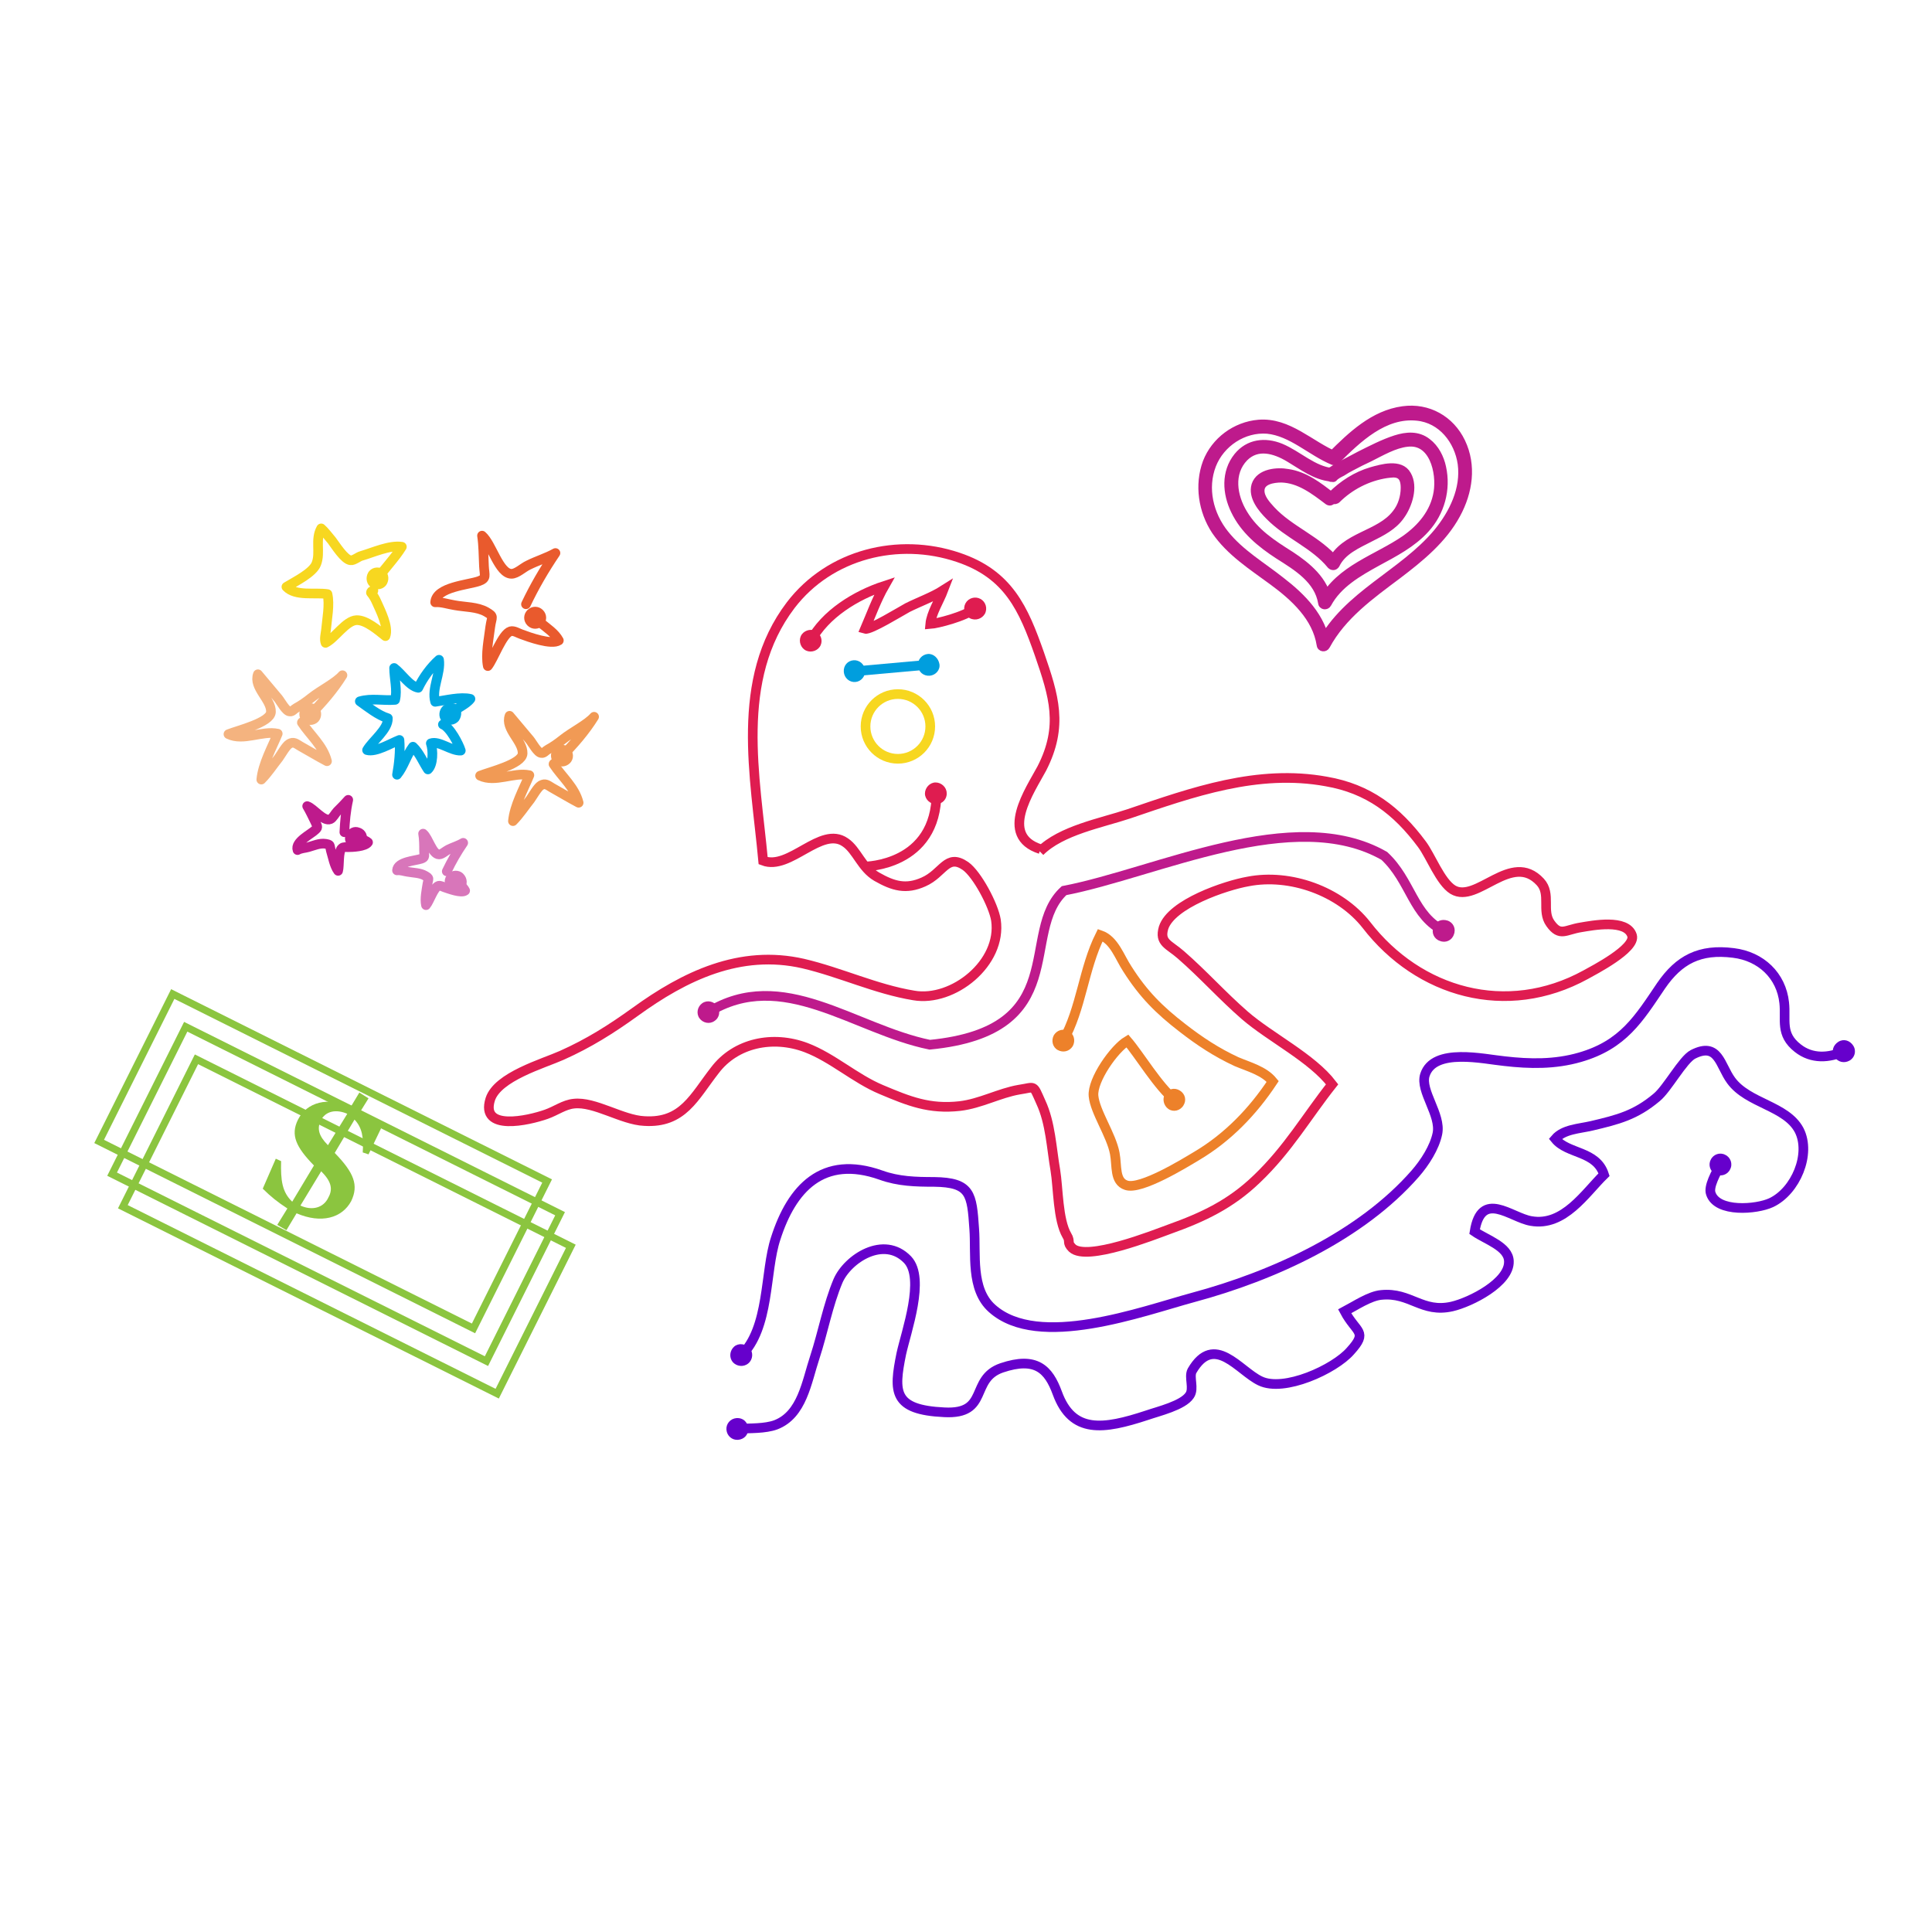 <?xml version="1.0" encoding="UTF-8"?> <svg xmlns="http://www.w3.org/2000/svg" xmlns:xlink="http://www.w3.org/1999/xlink" version="1.1" id="Layer_1" x="0px" y="0px" width="400px" height="400px" viewBox="0 0 400 400" style="enable-background:new 0 0 400 400;" xml:space="preserve"> <style type="text/css"> .st0{display:none;} .st1{display:inline;} .st2{clip-path:url(#SVGID_00000181767819746996539010000012388231905300709007_);fill:#14141F;} .st3{clip-path:url(#SVGID_00000129193069707171443660000014361424727106493112_);} .st4{fill-rule:evenodd;clip-rule:evenodd;fill:#052460;} .st5{fill:#14141F;} .st6{fill:none;stroke:#BE1A8C;stroke-width:7;stroke-linecap:round;stroke-linejoin:round;stroke-dasharray:0.199,11.944;} .st7{fill:none;stroke:#6600CC;stroke-width:7;stroke-linecap:round;stroke-linejoin:round;stroke-dasharray:0.199,11.944;} .st8{fill:#00A7E2;} .st9{fill:none;stroke:#E54973;stroke-width:1.5;stroke-linecap:round;stroke-linejoin:round;} .st10{fill:#E54973;} .st11{fill:none;stroke:#E95A2D;stroke-width:1.5;stroke-linecap:round;stroke-linejoin:round;} .st12{fill:#E95A2D;} .st13{fill:none;stroke:#8BC53F;stroke-width:1.5;stroke-linecap:round;stroke-linejoin:round;} .st14{fill:#8BC53F;} .st15{fill:none;stroke:#ED812A;stroke-width:1.5;stroke-linecap:round;stroke-linejoin:round;} .st16{fill:#ED812A;} .st17{fill:none;stroke:#BE1A8C;stroke-width:1.5;stroke-linecap:round;stroke-linejoin:round;} .st18{fill:#BE1A8C;} .st19{fill:none;stroke:#F7D720;stroke-width:1.5;stroke-linecap:round;stroke-linejoin:round;} .st20{fill:#F7D720;} .st21{fill:none;stroke:#00A7E2;stroke-width:1.5;stroke-linecap:round;stroke-linejoin:round;} .st22{fill:none;stroke:#ED7B57;stroke-width:1.5;stroke-linecap:round;stroke-linejoin:round;} .st23{fill:#ED7B57;} .st24{fill:none;stroke:#ED7B57;stroke-width:1.5;stroke-linecap:round;stroke-linejoin:round;stroke-miterlimit:10;} .st25{fill:none;stroke:#00A7E2;stroke-width:1.5;stroke-linecap:round;stroke-linejoin:round;stroke-miterlimit:10;} .st26{fill:none;stroke:#8BC53F;stroke-width:1.5;stroke-linecap:round;stroke-linejoin:round;stroke-miterlimit:10;} .st27{fill:none;stroke:#E95A2D;stroke-width:1.5;stroke-linecap:round;stroke-linejoin:round;stroke-miterlimit:10;} .st28{fill:none;stroke:#F7D720;stroke-width:1.5;stroke-linecap:round;stroke-linejoin:round;stroke-miterlimit:10;} .st29{fill:none;stroke:#EC7796;stroke-width:1.5;stroke-linecap:round;stroke-linejoin:round;stroke-miterlimit:10;} .st30{fill:none;stroke:#ED812A;stroke-width:1.5;stroke-linecap:round;stroke-linejoin:round;stroke-miterlimit:10;} .st31{fill:none;stroke:#F4B37F;stroke-width:1.5;stroke-linecap:round;stroke-linejoin:round;stroke-miterlimit:10;} .st32{fill:none;stroke:#F19A55;stroke-width:1.5;stroke-linecap:round;stroke-linejoin:round;stroke-miterlimit:10;} .st33{fill:none;stroke:#EC7796;stroke-width:1.5;stroke-linecap:round;stroke-linejoin:round;} .st34{fill:#EC7796;} .st35{fill:none;stroke:#F3AC28;stroke-width:1.5;stroke-linecap:round;stroke-linejoin:round;} .st36{fill:#F3AC28;} .st37{fill:none;stroke:#F7D720;stroke-width:1.5;stroke-miterlimit:10;} .st38{fill:none;stroke:#F19A55;stroke-width:0.75;stroke-linecap:round;stroke-linejoin:round;stroke-miterlimit:10;} .st39{fill:none;stroke:#E43530;stroke-width:0.75;stroke-linecap:round;stroke-linejoin:round;stroke-miterlimit:10;} .st40{fill:none;stroke:#E54973;stroke-width:0.75;stroke-linecap:round;stroke-linejoin:round;stroke-miterlimit:10;} .st41{fill:none;stroke:#E95A2D;stroke-width:7;stroke-linecap:round;stroke-linejoin:round;stroke-dasharray:0.199,11.944;} .st42{fill:none;stroke:#F7D720;stroke-width:7;stroke-linecap:round;stroke-linejoin:round;stroke-dasharray:0.199,11.944;} .st43{fill:none;stroke:#DF1C50;stroke-width:7;stroke-linecap:round;stroke-linejoin:round;stroke-dasharray:0.199,11.944;} .st44{fill:none;stroke:#F3AC28;stroke-width:7;stroke-linecap:round;stroke-linejoin:round;stroke-dasharray:0.199,11.944;} .st45{fill:none;stroke:#00A7E2;stroke-width:7;stroke-linecap:round;stroke-linejoin:round;stroke-dasharray:0.199,11.944;} .st46{fill:none;stroke:#00A7E2;stroke-width:2;stroke-linecap:round;stroke-linejoin:round;stroke-miterlimit:10;} .st47{fill:none;stroke:#8BC53F;stroke-width:2;stroke-linecap:round;stroke-linejoin:round;stroke-miterlimit:10;} .st48{fill:none;stroke:#E95A2D;stroke-width:2;stroke-linecap:round;stroke-linejoin:round;stroke-miterlimit:10;} .st49{fill:none;stroke:#F7D720;stroke-width:2;stroke-linecap:round;stroke-linejoin:round;stroke-miterlimit:10;} .st50{fill:none;stroke:#F7D720;stroke-width:2;stroke-linecap:round;stroke-linejoin:round;} .st51{fill:none;stroke:#EC7796;stroke-width:2;stroke-linecap:round;stroke-linejoin:round;stroke-miterlimit:10;} .st52{fill:none;stroke:#ED812A;stroke-width:2;stroke-linecap:round;stroke-linejoin:round;stroke-miterlimit:10;} .st53{fill:none;stroke:#F4B37F;stroke-width:2;stroke-linecap:round;stroke-linejoin:round;stroke-miterlimit:10;} .st54{fill:none;stroke:#F19A55;stroke-width:2;stroke-linecap:round;stroke-linejoin:round;stroke-miterlimit:10;} .st55{fill:none;stroke:#EC7796;stroke-width:2;stroke-linecap:round;stroke-linejoin:round;} .st56{fill:none;stroke:#8BC53F;stroke-width:1.5;stroke-miterlimit:10;} .st57{fill:none;stroke:#F7D720;stroke-width:2;stroke-miterlimit:10;} .st58{fill:none;stroke:#009EDE;stroke-width:2;stroke-miterlimit:10;} .st59{fill:#009EDE;} .st60{fill:none;stroke:#DF1C50;stroke-width:2;stroke-miterlimit:10;} .st61{fill:#DF1C50;} .st62{fill:none;stroke:#BE1A8C;stroke-width:2;stroke-miterlimit:10;} .st63{fill:none;stroke:#ED812A;stroke-width:2;stroke-miterlimit:10;} .st64{fill:none;stroke:#6600CC;stroke-width:2;stroke-miterlimit:10;} .st65{fill:#6600CC;} .st66{fill:none;stroke:#00A7E2;stroke-width:2;stroke-linecap:round;stroke-linejoin:round;} .st67{fill:none;stroke:#F29C81;stroke-width:2;stroke-linecap:round;stroke-linejoin:round;} .st68{fill:#F29C81;} .st69{fill:none;stroke:#BE1A8C;stroke-width:2;stroke-linecap:round;stroke-linejoin:round;stroke-miterlimit:10;} .st70{fill:none;stroke:#E54973;stroke-width:2;stroke-linecap:round;stroke-linejoin:round;} .st71{fill:none;stroke:#E95A2D;stroke-width:2;stroke-linecap:round;stroke-linejoin:round;} .st72{fill:none;stroke:#8BC53F;stroke-width:2;stroke-linecap:round;stroke-linejoin:round;} .st73{fill:none;stroke:#ED812A;stroke-width:2;stroke-linecap:round;stroke-linejoin:round;} .st74{fill:none;stroke:#E95A2D;stroke-width:1.5;stroke-linejoin:round;} .st75{fill:none;stroke:#F7D720;stroke-width:1.5;stroke-linejoin:round;} .st76{fill:none;stroke:#E54973;stroke-width:1.5;stroke-linejoin:round;} .st77{fill:none;stroke:#E43530;stroke-width:1.5;stroke-linejoin:round;} .st78{fill:#E43530;} .st79{fill:none;stroke:#ED812A;stroke-width:1.5;stroke-linejoin:round;} .st80{fill:none;stroke:#009EDE;stroke-width:1.5;stroke-miterlimit:10;} .st81{fill:none;stroke:#DF1C50;stroke-width:1.5;stroke-miterlimit:10;} .st82{fill:none;stroke:#00A7E2;stroke-width:1.5;stroke-miterlimit:10;} .st83{fill:none;stroke:#E95A2D;stroke-width:1.5;stroke-miterlimit:10;} .st84{fill:none;stroke:#F29C81;stroke-width:1.5;stroke-miterlimit:10;} .st85{fill:none;stroke:#ED7B57;stroke-width:2;stroke-linecap:round;stroke-linejoin:round;} .st86{fill:none;stroke:#F3AC28;stroke-width:2;stroke-linecap:round;stroke-linejoin:round;} .st87{fill:none;stroke:#D876BA;stroke-width:2;stroke-linecap:round;stroke-linejoin:round;} .st88{fill:#D876BA;} .st89{fill:none;stroke:#DF1C50;stroke-width:2;stroke-linecap:round;stroke-linejoin:round;} .st90{fill:none;stroke:#CB48A3;stroke-width:2;stroke-linecap:round;stroke-linejoin:round;} .st91{fill:#CB48A3;} .st92{fill:none;stroke:#F4B37F;stroke-width:2;stroke-linecap:round;stroke-linejoin:round;} .st93{fill:#F4B37F;} .st94{fill:none;stroke:#E54973;stroke-width:2;stroke-linecap:round;stroke-linejoin:round;stroke-miterlimit:10;} .st95{fill:none;stroke:#ED7B57;stroke-width:2;stroke-linecap:round;stroke-linejoin:round;stroke-miterlimit:10;} .st96{fill:none;stroke:#F19A55;stroke-width:2;stroke-linecap:round;stroke-linejoin:round;} .st97{fill:#F19A55;} .st98{fill:none;stroke:#BE1A8C;stroke-width:2;stroke-linecap:round;stroke-linejoin:round;} .st99{fill:none;stroke:#00A7E2;stroke-width:2.117;stroke-linecap:round;stroke-linejoin:round;} .st100{fill:none;stroke:#F29C81;stroke-width:2.117;stroke-linecap:round;stroke-linejoin:round;} .st101{fill:none;stroke:#EC7796;stroke-width:2.117;stroke-linecap:round;stroke-linejoin:round;} .st102{fill:none;stroke:#E95A2D;stroke-width:2.117;stroke-linecap:round;stroke-linejoin:round;stroke-miterlimit:10;} .st103{fill:none;stroke:#BE1A8C;stroke-width:2.117;stroke-linecap:round;stroke-linejoin:round;stroke-miterlimit:10;} .st104{fill:none;stroke:#E54973;stroke-width:2.117;stroke-linecap:round;stroke-linejoin:round;stroke-miterlimit:10;} .st105{fill:none;stroke:#DF1C50;stroke-width:2.117;stroke-miterlimit:10;} .st106{fill:none;stroke:#CB48A3;stroke-width:2;stroke-miterlimit:10;} </style> <g> <g> <image style="overflow:visible;enable-background:new ;" width="359" height="327" transform="matrix(0.479 0 0 0.479 -16.776 168.81)"> </image> </g> <g> <rect x="49.8" y="197" transform="matrix(0.447 -0.895 0.895 0.447 -178.05 192.835)" class="st56" width="34.1" height="86.6"></rect> <rect x="54.7" y="210.5" transform="matrix(0.447 -0.895 0.895 0.447 -187.414 204.701)" class="st56" width="34.1" height="86.6"></rect> <rect x="52.5" y="203.8" transform="matrix(0.447 -0.895 0.895 0.447 -182.659 198.987)" class="st56" width="34.1" height="86.6"></rect> <g> <path class="st14" d="M61.4,251.2l-2.1,3.5l-1.9-1.1l2.1-3.4c-2-1.3-3.5-2.5-5.1-4.1l2.7-6.2l1.1,0.5c-0.1,4,0.2,6.4,2.3,8.4 l4.5-7.5c-3.7-3.8-4.9-6.3-3.3-9.5c1.8-3.6,6.2-4.8,10.9-2.6l1.8-3l1.9,1.2l-1.8,2.9c1.8,1.1,3.1,2.2,4.4,3.3l-2.6,5.4l-1.2-0.4 c0.2-3.1-0.1-5.1-1.7-6.8l-4.1,6.9c4,4.1,5,6.7,3.4,10C70.8,252.2,66.5,253.4,61.4,251.2z M66.4,232c-0.8,1.7-0.4,3.2,1.5,5.1 l4-6.5C69.6,229.6,67.4,230,66.4,232z M66.5,242.5l-4.3,7.1c2.4,1.1,4.8,0.5,5.8-1.7C69,246.1,68.5,244.5,66.5,242.5z"></path> </g> </g> </g> <g> <image style="overflow:visible;enable-background:new ;" width="742" height="537" transform="matrix(0.48 0 0 0.48 63.999 76.681)"> </image> </g> <g> <circle class="st57" cx="185.9" cy="150.4" r="6.7"></circle> <g> <g> <line class="st58" x1="176.8" y1="139" x2="192.4" y2="137.6"></line> <g> <path class="st59" d="M177.1,141.2c-1.2,0.1-2.3-0.8-2.4-2.1s0.8-2.3,2-2.4s2.3,0.8,2.4,2.1C179.2,140,178.3,141.1,177.1,141.2z "></path> </g> <g> <path class="st59" d="M192.5,139.9c1.2-0.1,2.2-1.2,2-2.4s-1.2-2.2-2.4-2.1s-2.2,1.2-2,2.4C190.1,139.1,191.2,140,192.5,139.9z"></path> </g> </g> </g> <g> <path class="st60" d="M215.4,175.8c-8.7-2.8-2.1-12.2,0.3-16.7c4.5-8.8,2.5-15-0.5-23.7c-3.3-9.4-6.4-16.5-16.8-20 c-12.4-4.2-26.6-0.7-34.7,9.9c-11.7,15.4-7.3,35.5-5.7,52.9c5.5,2.1,12-7.3,17-3.8c2.4,1.6,3.4,5.3,6.5,7.1c3.5,2,6.1,2.7,9.7,1.1 c4.1-1.8,4.8-6,8.7-3.3c2.4,1.7,5.8,8.1,6.3,11.2c1.3,8.9-8.9,17-17,15.6c-7.9-1.3-15.2-4.8-22.9-6.6c-13.1-3-24.6,2.6-34.8,10 c-5,3.6-9.6,6.5-15.2,9c-3.8,1.7-13.3,4.4-14.8,9.1c-2.1,6.7,7.9,4.4,11.6,3.1c2-0.7,3.7-2,5.7-2.2c4.3-0.5,10,3.4,14.6,3.6 c8,0.5,10.3-5,14.6-10.5c4.3-5.7,12-7.3,18.9-4.7c5.5,2.1,10.1,6.4,15.6,8.7c5.7,2.4,9.9,4.1,16.2,3.4c4.3-0.5,8.2-2.7,12.3-3.4 c3.4-0.5,2.8-1.2,4.5,2.6c2,4.3,2.2,9.5,3,14.1c0.6,3.6,0.5,10.3,2.4,13.5c0.8,1.3-0.1,1.4,1.1,2.6c3,2.8,16.8-2.7,20.1-3.9 c7-2.5,12.7-5.2,18.1-10.4c6.5-6.2,10.3-12.9,15.6-19.6c-4.2-5.5-12.8-9.7-18.1-14.3c-4.6-4-8.6-8.5-13.2-12.5 c-2.5-2.2-4.5-2.5-3.6-5.6c1.6-5,12.9-8.8,17.5-9.6c8.7-1.7,19,2,24.5,9c10.8,14,29,19.3,45.4,10.3c1.6-0.9,10.4-5.4,9.6-8.1 c-1.1-3.5-8.2-2.1-10.6-1.7c-3.2,0.5-4.3,2-6.3-0.8c-1.9-2.6,0.2-6.1-2.1-8.6c-6-6.5-13.1,4.6-18.1,1.6c-2.6-1.6-4.6-7-6.4-9.4 c-5.2-7-11.1-11.5-19.8-13c-14.2-2.6-27.7,2.2-40.9,6.7c-5.7,1.9-14,3.4-18.4,7.8"></path> <g> <g> <path class="st60" d="M179.1,179.4c0,0,14.8-0.1,14.8-15.3"></path> <g> <path class="st61" d="M196,164.2c0-1.2-1.1-2.2-2.3-2.2c-1.2,0-2.2,1.1-2.2,2.3c0,1.2,1.1,2.2,2.3,2.2 C195.1,166.5,196.1,165.4,196,164.2z"></path> </g> </g> </g> </g> <g> <g> <path class="st62" d="M146.6,209.6c15.4-9.5,30.2,3.5,45.9,6.7c29.7-2.9,18.4-23.3,27.8-31.9c19.2-3.7,47.6-17.9,66.3-7.2 c5.6,5.2,5.9,12.5,12.5,15.6"></path> <g> <path class="st18" d="M147.9,211.4c-1,0.7-2.4,0.4-3.1-0.6s-0.4-2.4,0.6-3.1c1-0.7,2.4-0.4,3.1,0.6 C149.2,209.3,149,210.7,147.9,211.4z"></path> </g> <g> <path class="st18" d="M298.1,194.8c1.2,0.5,2.5-0.1,2.9-1.3c0.5-1.2-0.1-2.5-1.3-2.9s-2.5,0.1-2.9,1.3 C296.3,193.1,296.9,194.4,298.1,194.8z"></path> </g> </g> </g> <g> <g> <path class="st63" d="M220.1,215.5c3.8-6.7,4.2-14.9,7.7-21.9c2.9,1,4,4.6,5.6,7c3.3,5.2,6.6,8.5,11.4,12.2 c3.6,2.8,7.1,5.1,11.2,7c2.6,1.1,5.7,1.9,7.5,4.1c-4.1,6.2-9.3,11.6-15.7,15.4c-2.5,1.5-11.6,7.1-14.6,6.1 c-2.5-0.8-1.9-4-2.4-6.6c-0.7-3.8-4.1-8.6-4.4-11.9c-0.3-3.3,4.3-9.8,7-11.4c2.5,2.9,6.4,9.5,9.9,12.3"></path> <g> <path class="st16" d="M222.1,216.6c-0.7,1.1-2,1.4-3.1,0.8c-1.1-0.6-1.4-2-0.8-3.1c0.7-1.1,2-1.4,3.1-0.8 C222.4,214.1,222.7,215.5,222.1,216.6z"></path> </g> <g> <path class="st16" d="M241.9,229.6c1,0.7,2.4,0.4,3.1-0.7s0.4-2.4-0.7-3.1s-2.4-0.4-3.1,0.7 C240.6,227.5,240.9,228.9,241.9,229.6z"></path> </g> </g> </g> <g> <g> <path class="st64" d="M153.4,280.7c6-5.7,4.9-17.4,7.2-24.3c3.3-10.3,9.7-17.4,21.8-13.1c3.6,1.3,7.2,1.4,11,1.4 c7.6,0.1,7.8,2.5,8.3,9.7c0.4,5.2-0.8,12.5,3.7,16.5c9.6,8.6,31,0.6,41.7-2.3c16.7-4.5,34.7-12.8,45.9-25.6c2-2.3,4-5.4,4.6-8.3 c0.8-3.9-3.6-8.8-2.6-12.1c1.8-5.8,12.3-3.3,16.5-2.9c5.2,0.6,10.4,0.7,15.6-0.8c9-2.6,12.2-8,16.8-14.8c3.7-5.4,8-7.7,15-6.8 c5.7,0.7,9.9,4.7,10.5,10.3c0.4,3.6-0.9,6.5,2.8,9.4c2.9,2.3,6.5,2.1,9.7,0.6"></path> <g> <path class="st65" d="M154.9,282.3c-1,0.8-2.4,0.6-3.2-0.3c-0.8-1-0.6-2.4,0.3-3.2s2.4-0.6,3.2,0.3S155.9,281.5,154.9,282.3z"></path> </g> <g> <path class="st65" d="M382.9,219.6c1.1-0.6,1.5-2,0.8-3.1s-2-1.5-3.1-0.8s-1.5,2-0.8,3.1S381.8,220.2,382.9,219.6z"></path> </g> </g> </g> <g> <g> <path class="st64" d="M152.6,295.8c2.7-0.1,5.8,0,8-0.8c5.5-2.1,6.4-8.9,8.1-14c1.7-5.2,2.7-10.8,4.8-15.8 c2-4.6,9.5-9.5,14.4-4.4c3.7,3.9-0.3,14.9-1.3,19.5c-1.6,7.9-1.7,11.6,8.9,12.1c9.4,0.5,5.2-6.9,11.9-9.2 c7.1-2.4,9.7,0.3,11.5,5.2c3.1,8.5,9.5,7.6,18.6,4.6c2.3-0.8,7.4-2,8.8-4.1c1-1.4-0.2-3.8,0.5-5.1c4.6-7.9,9.7,0,14.1,2.1 c4.9,2.4,15.4-2.4,18.7-6.2c3.7-4.1,1.2-3.7-1.2-8.2c2.1-1.1,5.2-3.2,7.6-3.4c6-0.6,8.4,3.8,14.6,2.4c3.9-0.9,12-5,11.8-9.4 c-0.1-3-4.6-4.4-7.1-6.1c1.4-8.8,7.5-2.9,11.7-2.2c6.8,1.2,11.2-5.8,15.1-9.6c-1.6-5-7.5-4.2-10.1-7.4c1.7-2,4.9-2.1,7.5-2.7 c5.5-1.3,9.1-2.2,13.5-5.9c2.2-1.8,5.4-7.8,7.5-8.9c5.3-2.7,5.6,2.3,7.9,5.4c3.5,4.8,11.4,5.2,14.1,10.3c2.5,4.9-0.7,12.6-5.8,15 c-3,1.4-11.2,2.1-12.5-1.9c-0.5-1.4,1-4.2,2.2-6.3"></path> <g> <path class="st65" d="M152.8,298.1c-1.2,0.1-2.3-0.8-2.4-2.1c-0.1-1.2,0.8-2.3,2.1-2.4s2.3,0.8,2.4,2.1S154.1,298,152.8,298.1z"></path> </g> <g> <path class="st65" d="M358.2,242.1c0.6-1.1,0.1-2.5-1-3c-1.1-0.6-2.5-0.1-3,1c-0.6,1.1-0.1,2.5,1,3 C356.3,243.7,357.7,243.2,358.2,242.1z"></path> </g> </g> </g> <g> <g> <path class="st60" d="M167.8,132.8c3-5.7,9.5-9.6,15.3-11.5c-1.6,2.8-2.8,6.1-4,8.9c1,0.3,7.5-3.7,8.8-4.4 c2.4-1.2,5.2-2.2,7.4-3.6c-0.8,2.1-2.5,4.8-2.7,7c1.4-0.1,7.1-1.5,9.4-3.3"></path> <g> <path class="st61" d="M169.9,133.6c-0.5,1.1-1.9,1.6-3,1.1s-1.6-1.9-1.1-3s1.9-1.6,3-1.1C169.9,131.2,170.4,132.5,169.9,133.6z"></path> </g> <g> <path class="st61" d="M203.9,127.1c0.6-1.1,0.2-2.5-0.9-3.1c-1.1-0.6-2.5-0.2-3.1,0.9s-0.2,2.5,0.9,3.1 C202,128.6,203.3,128.1,203.9,127.1z"></path> </g> </g> </g> </g> <g> <g> <image style="overflow:visible;enable-background:new ;" width="313" height="319" transform="matrix(0.478 0 0 0.478 10.304 72.134)"> </image> </g> <g> <g> <g> <path class="st71" d="M110.7,127.9c0.4,0.4,0.9,0.7,1.3,1.1c1.2,1,2.9,2.1,3.7,3.6c-1.5,1-6.2-0.7-7.8-1.3 c-0.6-0.2-1.5-0.8-2.2-0.6c-1.7,0.5-3.5,5.7-4.7,7.2c-0.5-2.4,0.2-5.6,0.5-8.1c0.3-2.2,0.9-2.1-0.8-3.1c-1.9-1.1-4.5-1-6.6-1.4 c-1.3-0.2-2.7-0.7-4-0.6c0.2-3.2,6.9-3.6,9.1-4.4c1.6-0.6,1.1-1.1,1-3.1c-0.1-2.1-0.1-4.3-0.4-6.3c2,1.7,3.5,7.9,6.1,7.9 c1.1,0,2.4-1.3,3.5-1.8c1.8-0.9,3.8-1.5,5.6-2.5c-2.3,3.4-4.4,7-6.1,10.6"></path> <g> <path class="st12" d="M109.2,129.5c-0.9-0.9-0.9-2.3,0-3.2s2.3-0.9,3.2,0c0.9,0.9,0.9,2.3,0,3.2S110.1,130.4,109.2,129.5z"></path> </g> </g> </g> <g> <g> <path class="st66" d="M93.1,147.8c1.4-1.1,3.5-2,4.3-3.1c-2-0.5-5.2,0.3-7.3,0.6c-0.8-2.7,1.2-5.9,0.8-8.7 c-1.7,1.5-3.3,3.7-4.3,5.8c-1.8-0.3-3.5-3-5-4.1c0,2.1,0.7,4.6,0.2,6.6c-2.5,0.2-4.9-0.4-7.3,0.3c1.7,1.2,3.8,2.9,5.8,3.5 c0.1,2.3-3.2,4.7-4.3,6.6c1.8,0.5,4.9-1.4,6.7-2.1c0.2,2.3-0.1,5-0.5,7.2c1.4-1.7,2-4.1,3.3-5.8c1.3,1.2,2.1,3.2,3.1,4.7 c1.1-1,1.1-4,0.6-5.4c1.7-0.6,4.2,1.6,6.2,1.5c-0.4-1.3-2.2-4.8-3.7-5.4"></path> <g> <path class="st8" d="M95,149.2c-0.8,1-2.2,1.1-3.2,0.4s-1.1-2.2-0.3-3.2s2.2-1.1,3.2-0.4S95.7,148.2,95,149.2z"></path> </g> </g> </g> <g> <g> <path class="st96" d="M116.3,156.6c2.5-2.5,4.9-5.3,6.7-8.2c-1.4,1.6-4.5,3.1-6.5,4.7c-1,0.8-2,1.5-3.1,2.1 c-0.4,0.2-0.8,0.8-1.3,0.7c-0.8,0-1.9-2.1-2.4-2.7c-1.4-1.7-2.8-3.3-4.2-5c-1,2.7,2.8,5.2,2.7,7.8c-0.1,2.2-6.8,3.8-8.8,4.6 c3.1,1.5,7-0.8,10.2-0.1c-1.2,2.9-3.1,6.3-3.4,9.5c1.3-1.3,2.4-3,3.6-4.5c0.5-0.7,1.5-2.5,2.2-2.9c0.9-0.5,1.3-0.1,2.3,0.5 c1.8,1,3.6,2.1,5.5,3.1c-0.8-3.2-3.5-5.4-5.2-8c0-0.1,0.2-0.2,0.3-0.2"></path> <g> <path class="st97" d="M118,158c-0.9,0.9-2.3,0.9-3.2,0.1s-1-2.3-0.1-3.2s2.3-0.9,3.2-0.1C118.8,155.7,118.9,157.1,118,158z"></path> </g> </g> </g> <g> <g> <path class="st50" d="M78.1,119.9c1.6-2.3,3.7-4.4,5.1-6.7c-2.5-0.4-6,1.2-8.4,1.9c-0.5,0.1-1.6,1-2.2,0.9 c-1.3-0.1-3.2-3.2-3.9-4.1c-0.7-0.8-1.4-1.8-2.2-2.5c-1.3,2.3-0.1,5-1,7.3c-0.7,1.9-4.4,3.7-6.2,4.8c1.9,2,5.9,1.1,8.5,1.5 c0.5,2.2-0.1,5.1-0.3,7.4c-0.1,0.9-0.4,1.9-0.1,2.7c2-1,4.2-4.6,6.4-4.7c2-0.1,4.6,2.2,6,3.3c0.7-1.9-1-5.2-1.8-7 c-0.3-0.7-0.7-1.4-1.2-2c0-0.2,0.2-0.4,0.5-0.4"></path> <g> <path class="st20" d="M80.1,120.9c-0.6,1.1-2,1.4-3.1,0.8c-1.1-0.6-1.4-2-0.8-3.1c0.6-1.1,2-1.4,3.1-0.8S80.7,119.8,80.1,120.9 z"></path> </g> </g> </g> <g> <g> <path class="st92" d="M64.2,148c2.5-2.5,4.9-5.3,6.7-8.2c-1.4,1.6-4.5,3.1-6.5,4.7c-1,0.8-2,1.5-3.1,2.1 c-0.4,0.2-0.8,0.8-1.3,0.7c-0.8,0-1.9-2.1-2.4-2.7c-1.4-1.7-2.8-3.3-4.2-5c-1,2.7,2.8,5.2,2.7,7.8c-0.1,2.2-6.8,3.8-8.8,4.6 c3.1,1.5,7-0.8,10.2-0.1c-1.2,2.9-3.1,6.3-3.4,9.5c1.3-1.3,2.4-3,3.6-4.5c0.5-0.7,1.5-2.5,2.2-2.9c0.9-0.5,1.3-0.1,2.3,0.5 c1.8,1,3.6,2.1,5.5,3.1c-0.8-3.2-3.5-5.4-5.2-8c0-0.1,0.2-0.2,0.3-0.2"></path> <g> <path class="st93" d="M65.9,149.4c-0.9,0.9-2.3,0.9-3.2,0.1s-1-2.3-0.1-3.2s2.3-0.9,3.2-0.1C66.7,147.1,66.7,148.5,65.9,149.4z "></path> </g> </g> </g> <g> <g> <path class="st87" d="M94.3,182.4c0.7,0.6,1.6,1.2,2,2c-0.8,0.6-3.4-0.4-4.3-0.7c-0.3-0.1-0.8-0.4-1.2-0.3c-1,0.3-1.9,3.2-2.6,4 c-0.3-1.3,0.1-3.1,0.3-4.4c0.2-1.2,0.5-1.1-0.5-1.7c-1-0.6-2.5-0.6-3.6-0.8c-0.7-0.1-1.5-0.4-2.2-0.3c0.1-1.8,3.8-2,5-2.4 c0.9-0.3,0.6-0.6,0.6-1.7c0-1.1,0-2.4-0.2-3.5c1.1,0.9,1.9,4.3,3.3,4.3c0.6,0,1.3-0.7,1.9-1c1-0.5,2.1-0.8,3.1-1.4 c-1.3,1.9-2.4,3.8-3.4,5.9"></path> <g> <path class="st88" d="M92.8,184.2c-0.9-0.9-1-2.3-0.1-3.2c0.8-0.9,2.3-1,3.2-0.1c0.9,0.9,1,2.3,0.1,3.2 C95.2,185,93.7,185,92.8,184.2z"></path> </g> </g> </g> <g> <g> <path class="st98" d="M73.6,173.4c0.8,0.3,1.9,0.4,2.6,1c-0.6,0.9-3.3,1-4.2,1c-0.3,0-0.9-0.1-1.2,0.2c-0.8,0.6-0.5,3.7-0.8,4.7 c-0.8-1.1-1.1-2.9-1.5-4.2c-0.3-1.2,0-1.2-1.1-1.4c-1.2-0.2-2.5,0.4-3.6,0.7c-0.7,0.2-1.5,0.2-2.2,0.6c-0.6-1.7,2.8-3.3,3.7-4.2 c0.7-0.6,0.3-0.8-0.1-1.8c-0.5-1-1-2.1-1.6-3.1c1.3,0.4,3.4,3.3,4.8,2.7c0.5-0.2,1-1.2,1.4-1.6c0.8-0.8,1.6-1.6,2.3-2.4 c-0.5,2.2-0.7,4.5-0.8,6.7"></path> <g> <path class="st18" d="M72.9,175.6c-1.2-0.4-1.8-1.7-1.3-2.9s1.7-1.8,2.9-1.3c1.2,0.4,1.8,1.7,1.3,2.9S74.1,176,72.9,175.6z"></path> </g> </g> </g> </g> </g> <g> <g> <path class="st69" d="M275.8,94.4c4.1-4.1,8.7-8.5,14.7-9.3c5.1-0.7,9.7,1.9,11.9,6.5c2.3,4.8,1.5,10.2-1,14.8 c-2.8,5.2-7.5,9-12.1,12.5c-5.6,4.2-11.5,8.4-14.9,14.7c-0.2,0.4-0.8,0.3-0.8-0.1c-0.9-5.8-5.5-10-10-13.3 c-4.2-3.1-8.8-6-11.8-10.4c-2.7-4.1-3.5-9.4-1.8-14c1.7-4.4,5.9-7.5,10.6-7.9c6.1-0.5,10.6,4.4,15.9,6.6c0.5,0.2,0.2,1-0.4,0.8 c-4.6-1.9-8.6-6-13.7-6.5c-5-0.4-9.8,2.8-11.6,7.4c-1.9,4.9-0.6,10.4,2.7,14.5c3.2,4,7.7,6.6,11.6,9.7c4.3,3.3,8.5,7.5,9.3,13.1 c-0.3-0.1-0.5-0.1-0.8-0.1c5.4-10.2,16.9-14.4,24.1-23c3.3-4,5.8-9.1,5.1-14.4c-0.7-4.9-4.2-9.4-9.4-9.9 c-6.9-0.7-12.4,4.6-16.9,9.1C276.1,95.3,275.4,94.8,275.8,94.4L275.8,94.4z"></path> </g> <g> <path class="st69" d="M275.6,98.7c-3.2-0.3-5.9-2.4-8.6-4c-3-1.8-6.7-2.9-9.5-0.1c-3.2,3.3-2.4,8.2-0.2,11.8c2.4,4,6,6.3,9.8,8.7 c3.5,2.3,7,5.2,7.7,9.5c-0.3-0.1-0.5-0.1-0.8-0.1c3.5-6.6,11.2-8.7,17-12.7c3.4-2.4,6.1-5.6,6.8-9.8c0.7-4.2-0.9-11.2-6.5-10.5 c-2.7,0.3-5.4,1.9-7.8,3.1c-1.3,0.6-2.5,1.2-3.8,1.9c-0.6,0.3-1.3,0.7-1.9,1.1c-0.6,0.3-1.4,0.7-1.8,1.2c0-0.1,0-0.3,0.1-0.4 c-0.1-0.1-0.2-0.1-0.2-0.2c-0.1,0.1-0.3,0.1-0.4,0.1c0,0,0,0,0-0.1c0,0.1,0,0.3-0.1,0.4c0-0.1-0.1-0.2-0.1-0.3 c-0.1-0.2,0-0.4,0.2-0.5c0,0,0,0,0.1-0.1c0.1-0.1,0.4-0.1,0.5,0c0,0,0,0,0.1,0.1c0.2,0.1,0.2,0.3,0.1,0.5c0,0.1,0,0.1-0.1,0.2 c-0.2,0.5-1,0.1-0.8-0.4c0-0.1,0-0.1,0.1-0.2c0,0.2,0.1,0.3,0.1,0.5c0,0,0,0-0.1-0.1c0.2,0,0.3,0,0.5,0c0,0,0,0-0.1,0.1 c0-0.2,0.1-0.3,0.2-0.5c0,0.1,0.1,0.2,0.1,0.3c0.1,0.1,0,0.3-0.1,0.4c-0.3,0.3-0.7,0.2-0.9-0.1c-0.1-0.1,0-0.3,0.1-0.4 c0.7-0.8,2-1.3,2.9-1.9c1.1-0.6,2.3-1.2,3.4-1.8c2.4-1.2,4.9-2.5,7.4-3.3c2.2-0.7,4.5-0.9,6.4,0.6c1.6,1.2,2.6,3.2,3,5.1 c1,4.5-0.3,9.2-3.4,12.6c-2.7,3-6.4,4.9-9.9,6.8c-4,2.2-8.2,4.6-10.4,8.7c-0.2,0.4-0.8,0.3-0.8-0.1c-0.8-4.9-5.3-7.6-9.1-10 c-3.7-2.4-7.1-5.2-9-9.2c-1.7-3.5-2-7.8,0.6-11c2.2-2.7,5.5-3.1,8.7-1.8c3.6,1.5,6.7,4.7,10.7,5.1 C276.3,97.9,276.2,98.7,275.6,98.7L275.6,98.7z"></path> </g> <g> <path class="st69" d="M275.8,102.7c2.3-2.3,5.1-4.1,8.2-5c2.1-0.6,5.9-1.7,7.2,0.7c1.4,2.4,0.2,6.1-1.3,8.2 c-1.5,2.2-3.9,3.4-6.3,4.6c-2.7,1.4-5.8,2.7-7.2,5.6c-0.2,0.3-0.5,0.3-0.7,0.1c-3.5-4.3-9-6.3-12.8-10.2c-1.5-1.5-3.5-3.9-2.8-6.2 c0.8-2.5,4.4-2.8,6.5-2.4c3.5,0.5,6.3,2.7,9,4.8c0.4,0.3-0.1,1-0.5,0.7c-2.9-2.2-6-4.6-9.8-4.7c-1.7,0-4.5,0.4-4.5,2.7 c0,1.6,1.3,3,2.3,4.1c3.9,4.2,9.7,6.2,13.4,10.7c-0.2,0-0.5,0-0.7,0.1c2.6-5.5,9.9-5.5,13.4-10.1c1.2-1.5,1.8-3.5,1.8-5.4 c0-1.1-0.2-2.4-1.3-2.9c-0.8-0.4-1.8-0.2-2.7-0.1c-3.9,0.6-7.6,2.5-10.4,5.3C276,103.6,275.4,103.1,275.8,102.7L275.8,102.7z"></path> </g> </g> </svg> 